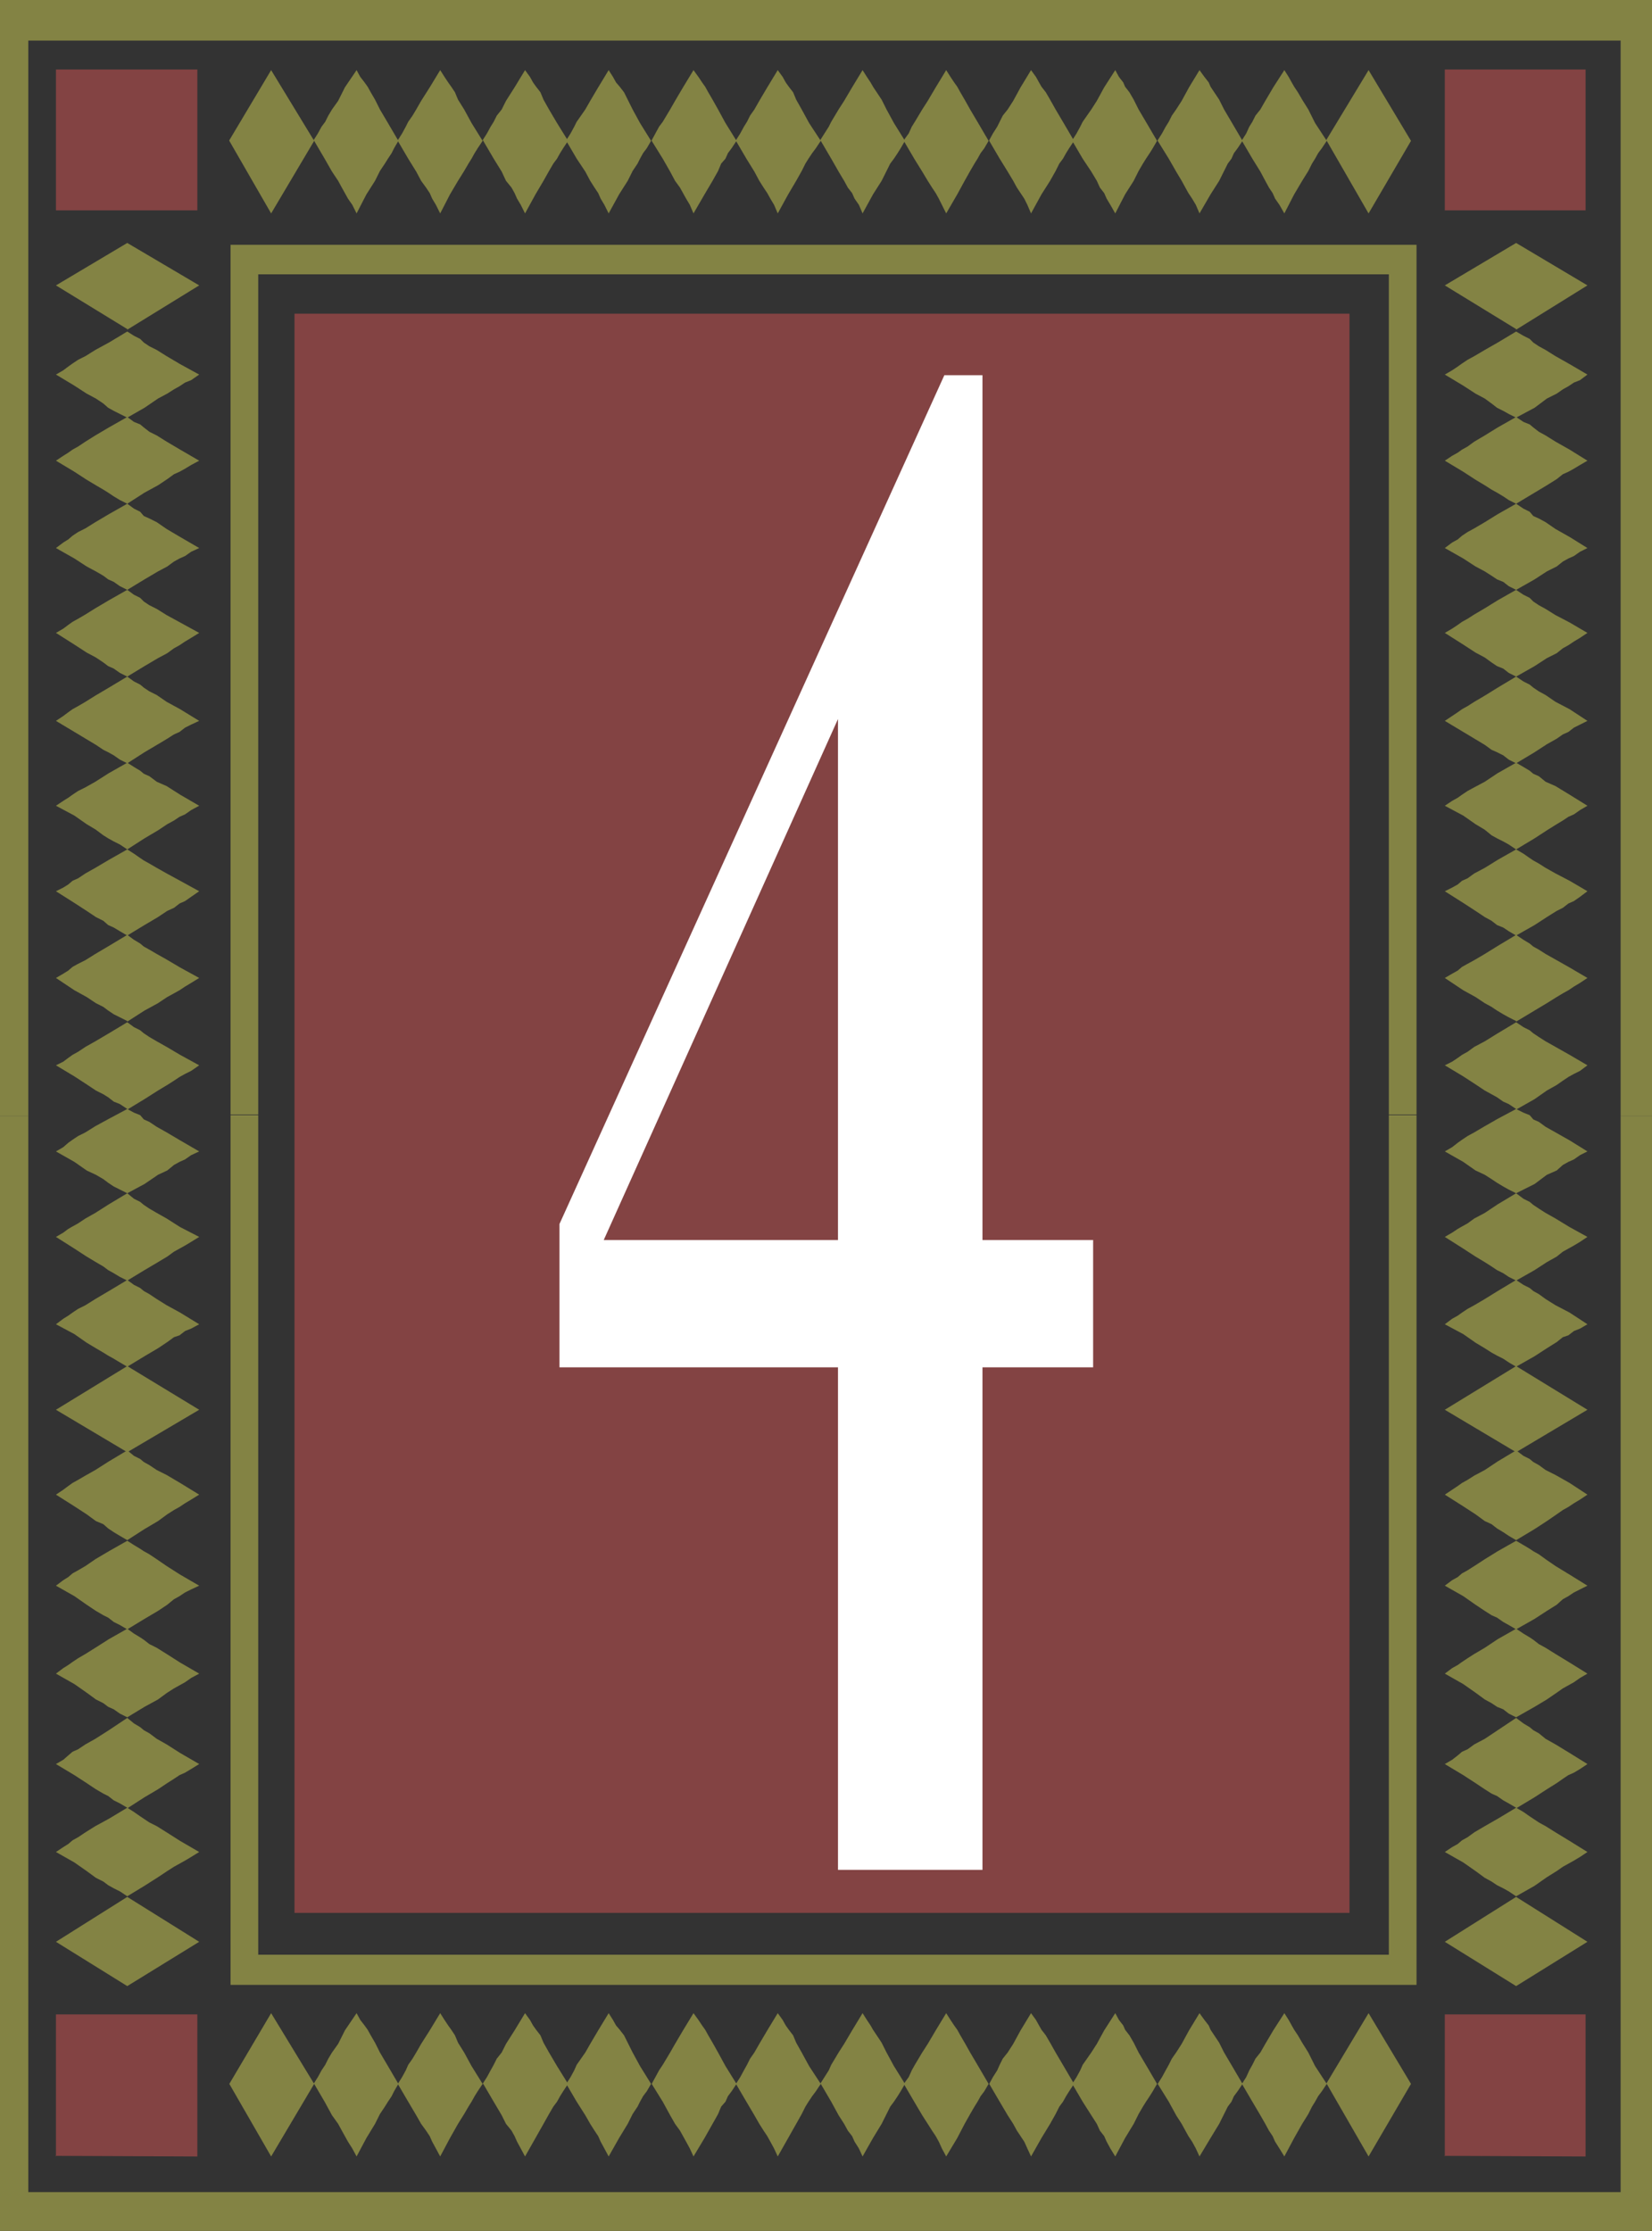 <?xml version="1.0" encoding="UTF-8" standalone="no"?>
<svg
   version="1.0"
   width="114.872mm"
   height="155.07mm"
   id="svg82"
   sodipodi:docname="Earth 4.wmf"
   xmlns:inkscape="http://www.inkscape.org/namespaces/inkscape"
   xmlns:sodipodi="http://sodipodi.sourceforge.net/DTD/sodipodi-0.dtd"
   xmlns="http://www.w3.org/2000/svg"
   xmlns:svg="http://www.w3.org/2000/svg">
  <rect width="100%" height="100%" fill="#333333" stroke="none"/>
  <sodipodi:namedview
     id="namedview82"
     pagecolor="#ffffff"
     bordercolor="#000000"
     borderopacity="0.25"
     inkscape:showpageshadow="2"
     inkscape:pageopacity="0.0"
     inkscape:pagecheckerboard="0"
     inkscape:deskcolor="#d1d1d1"
     inkscape:document-units="mm" />
  <defs
     id="defs1">
    <pattern
       id="WMFhbasepattern"
       patternUnits="userSpaceOnUse"
       width="6"
       height="6"
       x="0"
       y="0" />
  </defs>
  <path
     style="fill:#834343;fill-opacity:1;fill-rule:evenodd;stroke:none"
     d="M 77.396,82.411 H 354.664 v 420.137 H 77.396 Z"
     id="path1" />
  <path
     style="fill:#838344;fill-opacity:1;fill-rule:evenodd;stroke:none"
     d="M 0,292.965 V 0 h 434.161 v 292.965 h -8.241 V 10.665 H 7.433 V 292.965 Z"
     id="path2" />
  <path
     style="fill:#838344;fill-opacity:1;fill-rule:evenodd;stroke:none"
     d="m 0,293.288 v -0.323 h 7.433 v 0.323 z"
     id="path3" />
  <path
     style="fill:#838344;fill-opacity:1;fill-rule:evenodd;stroke:none"
     d="m 425.92,293.288 v -0.323 h 8.241 v 0.323 z"
     id="path4" />
  <path
     style="fill:#838344;fill-opacity:1;fill-rule:evenodd;stroke:none"
     d="M 0,293.288 V 586.091 H 434.161 V 293.288 h -8.241 V 575.911 H 7.433 V 293.288 Z"
     id="path5" />
  <path
     style="fill:#838344;fill-opacity:1;fill-rule:evenodd;stroke:none"
     d="M 60.592,292.803 V 64.313 H 372.276 V 292.803 h -7.271 V 72.07 H 67.863 V 292.803 Z"
     id="path6" />
  <path
     style="fill:#838344;fill-opacity:1;fill-rule:evenodd;stroke:none"
     d="m 60.592,292.965 v 0 h 7.271 z"
     id="path7" />
  <path
     style="fill:#838344;fill-opacity:1;fill-rule:evenodd;stroke:none"
     d="m 365.167,292.965 v 0 h 7.109 z"
     id="path8" />
  <path
     style="fill:#838344;fill-opacity:1;fill-rule:evenodd;stroke:none"
     d="M 60.592,292.965 V 521.455 H 372.276 V 292.965 h -7.271 V 513.537 H 67.863 V 292.965 Z"
     id="path9" />
  <path
     style="fill:#838344;fill-opacity:1;fill-rule:evenodd;stroke:none"
     d="M 60.269,36.843 71.256,18.421 82.567,37.004 71.256,56.072 60.269,37.004 v 0 z"
     id="path10" />
  <path
     style="fill:#838344;fill-opacity:1;fill-rule:evenodd;stroke:none"
     d="m 82.405,36.843 1.131,-1.778 0.969,-1.778 0.969,-1.293 0.808,-1.616 0.969,-1.616 1.616,-2.262 1.777,-3.555 3.07,-4.525 0.969,1.778 1.131,1.454 0.808,1.131 0.808,1.454 1.131,1.939 1.293,2.585 2.101,3.555 2.747,4.686 -1.131,1.939 -0.646,1.293 -0.969,1.454 -0.808,1.293 -1.293,1.939 -1.293,2.585 -2.262,3.555 -2.585,5.009 -1.131,-2.262 -1.131,-1.616 -0.808,-1.454 -0.808,-1.454 -0.969,-1.778 -1.616,-2.424 -1.939,-3.393 -2.747,-4.686 v 0 z"
     id="path11" />
  <path
     style="fill:#838344;fill-opacity:1;fill-rule:evenodd;stroke:none"
     d="m 104.541,36.843 1.131,-1.778 0.969,-1.778 0.646,-1.293 1.131,-1.616 0.969,-1.616 1.293,-2.262 2.262,-3.555 2.747,-4.525 1.131,1.778 0.969,1.454 0.808,1.131 0.969,1.454 0.808,1.939 1.616,2.585 1.939,3.555 2.908,4.686 -1.293,1.939 -0.808,1.293 -0.808,1.454 -0.808,1.293 -1.131,1.939 -1.616,2.585 -2.101,3.555 -2.585,5.009 -1.131,-2.262 -0.969,-1.616 -0.646,-1.454 -0.969,-1.454 -1.293,-1.778 -1.293,-2.424 -2.101,-3.393 -2.747,-4.686 v 0 z"
     id="path12" />
  <path
     style="fill:#838344;fill-opacity:1;fill-rule:evenodd;stroke:none"
     d="m 126.839,36.843 1.131,-1.778 0.969,-1.778 0.808,-1.293 0.808,-1.616 1.293,-1.616 1.131,-2.262 2.262,-3.555 2.747,-4.525 1.293,1.778 0.808,1.454 0.808,1.131 1.131,1.454 0.808,1.939 1.454,2.585 2.101,3.555 2.908,4.686 -1.293,1.939 -0.808,1.293 -0.808,1.454 -0.969,1.293 -1.131,1.939 -1.454,2.585 -2.101,3.555 -2.747,5.009 -1.131,-2.262 -0.969,-1.616 -0.646,-1.454 -0.808,-1.454 -1.454,-1.778 -1.131,-2.424 -2.101,-3.393 -2.747,-4.686 v 0 z"
     id="path13" />
  <path
     style="fill:#838344;fill-opacity:1;fill-rule:evenodd;stroke:none"
     d="m 148.814,36.843 1.131,-1.778 0.969,-1.778 0.646,-1.293 1.131,-1.616 1.131,-1.616 1.293,-2.262 2.101,-3.555 2.747,-4.525 1.131,1.778 0.808,1.454 0.969,1.131 1.131,1.454 0.969,1.939 1.293,2.585 1.939,3.555 2.908,4.686 -1.131,1.939 -0.969,1.293 -0.808,1.454 -0.646,1.293 -1.293,1.939 -1.293,2.585 -2.262,3.555 -2.747,5.009 -1.131,-2.262 -0.969,-1.616 -0.646,-1.454 -0.969,-1.454 -1.131,-1.778 -1.293,-2.424 -2.262,-3.393 -2.747,-4.686 v 0 z"
     id="path14" />
  <path
     style="fill:#838344;fill-opacity:1;fill-rule:evenodd;stroke:none"
     d="m 171.273,36.843 0.969,-1.778 0.969,-1.778 0.969,-1.293 0.969,-1.616 0.969,-1.616 1.293,-2.262 2.101,-3.555 2.747,-4.525 1.293,1.778 0.969,1.454 0.808,1.131 0.808,1.454 1.131,1.939 1.454,2.585 1.939,3.555 2.908,4.686 -1.293,1.939 -0.969,1.293 -0.646,1.454 -1.131,1.293 -0.808,1.939 -1.454,2.585 -2.101,3.555 -2.908,5.009 -0.969,-2.262 -0.969,-1.616 -0.808,-1.454 -0.808,-1.454 -1.293,-1.778 -1.293,-2.424 -1.939,-3.393 -2.908,-4.686 v 0 z"
     id="path15" />
  <path
     style="fill:#838344;fill-opacity:1;fill-rule:evenodd;stroke:none"
     d="m 193.409,36.843 1.131,-1.778 0.969,-1.778 0.808,-1.293 0.808,-1.616 1.131,-1.616 1.293,-2.262 2.101,-3.555 2.747,-4.525 1.293,1.778 0.808,1.454 0.808,1.131 1.131,1.454 0.808,1.939 1.454,2.585 1.939,3.555 3.07,4.686 -1.293,1.939 -0.969,1.293 -0.969,1.454 -0.808,1.293 -0.969,1.939 -1.454,2.585 -2.101,3.555 -2.747,5.009 -0.969,-2.262 -0.969,-1.616 -0.808,-1.454 -0.969,-1.454 -1.131,-1.778 -1.293,-2.424 -2.101,-3.393 -2.747,-4.686 v 0 z"
     id="path16" />
  <path
     style="fill:#838344;fill-opacity:1;fill-rule:evenodd;stroke:none"
     d="m 215.545,36.843 1.131,-1.778 1.131,-1.778 0.646,-1.293 0.969,-1.616 0.969,-1.616 1.454,-2.262 2.101,-3.555 2.747,-4.525 1.131,1.778 0.969,1.454 0.646,1.131 0.969,1.454 1.293,1.939 1.293,2.585 1.939,3.555 2.908,4.686 -1.131,1.939 -0.808,1.293 -0.969,1.454 -0.969,1.293 -0.969,1.939 -1.293,2.585 -2.262,3.555 -2.747,5.009 -0.969,-2.262 -1.131,-1.616 -0.646,-1.454 -1.131,-1.454 -0.969,-1.778 -1.454,-2.424 -1.939,-3.393 -2.747,-4.686 v 0 z"
     id="path17" />
  <path
     style="fill:#838344;fill-opacity:1;fill-rule:evenodd;stroke:none"
     d="m 237.52,36.843 1.293,-1.778 0.808,-1.778 0.808,-1.293 0.969,-1.616 0.969,-1.616 1.454,-2.262 2.101,-3.555 2.747,-4.525 1.131,1.778 0.969,1.454 0.808,1.131 0.808,1.454 1.131,1.939 1.454,2.585 2.101,3.555 2.747,4.686 -1.131,1.939 -0.969,1.293 -0.808,1.454 -0.808,1.293 -1.131,1.939 -1.454,2.585 -1.939,3.555 -2.908,5.009 -1.131,-2.262 -0.808,-1.616 -0.808,-1.454 -0.969,-1.454 -1.131,-1.778 -1.454,-2.424 -2.101,-3.393 -2.747,-4.686 v 0 z"
     id="path18" />
  <path
     style="fill:#838344;fill-opacity:1;fill-rule:evenodd;stroke:none"
     d="m 259.979,36.843 0.969,-1.778 1.131,-1.778 0.646,-1.293 0.808,-1.616 1.293,-1.616 1.454,-2.262 1.939,-3.555 2.747,-4.525 1.293,1.778 0.808,1.454 0.646,1.131 1.131,1.454 1.131,1.939 1.454,2.585 2.101,3.555 2.747,4.686 -1.293,1.939 -0.808,1.293 -0.808,1.454 -0.969,1.293 -0.969,1.939 -1.454,2.585 -2.262,3.555 -2.747,5.009 -0.969,-2.262 -0.808,-1.616 -0.969,-1.454 -0.969,-1.454 -0.969,-1.778 -1.454,-2.424 -2.101,-3.393 -2.747,-4.686 v 0 z"
     id="path19" />
  <path
     style="fill:#838344;fill-opacity:1;fill-rule:evenodd;stroke:none"
     d="m 281.793,36.843 1.131,-1.778 0.969,-1.778 0.646,-1.293 1.131,-1.616 1.131,-1.616 1.454,-2.262 1.939,-3.555 2.908,-4.525 0.969,1.778 1.131,1.454 0.485,1.131 1.131,1.454 1.131,1.939 1.293,2.585 2.101,3.555 2.747,4.686 -1.131,1.939 -0.808,1.293 -0.969,1.454 -0.808,1.293 -1.131,1.939 -1.293,2.585 -2.262,3.555 -2.585,5.009 -1.293,-2.262 -0.969,-1.616 -0.646,-1.454 -1.131,-1.454 -0.808,-1.778 -1.454,-2.424 -2.262,-3.393 -2.747,-4.686 v 0 z"
     id="path20" />
  <path
     style="fill:#838344;fill-opacity:1;fill-rule:evenodd;stroke:none"
     d="m 304.252,36.843 1.131,-1.778 0.969,-1.778 0.808,-1.293 0.808,-1.616 1.131,-1.616 1.454,-2.262 1.939,-3.555 2.747,-4.525 1.293,1.778 1.131,1.454 0.485,1.131 0.969,1.454 1.293,1.939 1.293,2.585 2.101,3.555 2.747,4.686 -1.293,1.939 -0.969,1.293 -0.646,1.454 -0.969,1.293 -0.969,1.939 -1.293,2.585 -2.262,3.555 -2.908,5.009 -0.969,-2.262 -0.969,-1.616 -0.969,-1.454 -0.808,-1.454 -0.969,-1.778 -1.454,-2.424 -1.939,-3.393 -2.908,-4.686 v 0 z"
     id="path21" />
  <path
     style="fill:#838344;fill-opacity:1;fill-rule:evenodd;stroke:none"
     d="m 326.388,36.843 1.131,-1.778 0.808,-1.778 0.808,-1.293 0.808,-1.616 1.293,-1.616 1.293,-2.262 2.101,-3.555 2.908,-4.525 1.131,1.778 0.808,1.454 0.646,1.131 0.969,1.454 1.131,1.939 1.616,2.585 1.777,3.555 3.07,4.686 -1.293,1.939 -0.969,1.293 -0.808,1.454 -0.808,1.293 -0.969,1.939 -1.616,2.585 -2.101,3.555 -2.585,5.009 -1.293,-2.262 -1.131,-1.616 -0.646,-1.454 -0.969,-1.454 -0.969,-1.778 -1.293,-2.424 -2.101,-3.393 -2.747,-4.686 v 0 z"
     id="path22" />
  <path
     style="fill:#838344;fill-opacity:1;fill-rule:evenodd;stroke:none"
     d="m 348.524,36.843 11.149,-18.421 11.149,18.583 -11.149,19.068 -10.987,-19.068 v 0 z"
     id="path23" />
  <path
     style="fill:#838344;fill-opacity:1;fill-rule:evenodd;stroke:none"
     d="M 60.269,547.471 71.256,528.888 82.567,547.471 71.256,566.538 60.269,547.471 Z"
     id="path24" />
  <path
     style="fill:#838344;fill-opacity:1;fill-rule:evenodd;stroke:none"
     d="m 82.405,547.471 1.131,-1.778 0.969,-1.778 0.969,-1.454 0.808,-1.616 0.969,-1.616 1.616,-2.262 1.777,-3.555 3.07,-4.525 0.969,1.778 1.131,1.454 0.808,1.131 0.808,1.454 1.131,1.939 1.293,2.585 2.101,3.555 2.747,4.686 -1.131,1.939 -0.646,1.293 -0.969,1.454 -0.808,1.293 -1.293,1.939 -1.293,2.585 -2.262,3.717 -2.585,4.848 -1.131,-2.101 -1.131,-1.778 -0.808,-1.454 -0.808,-1.454 -0.969,-1.778 -1.616,-2.262 -1.939,-3.555 -2.747,-4.686 v 0 z"
     id="path25" />
  <path
     style="fill:#838344;fill-opacity:1;fill-rule:evenodd;stroke:none"
     d="m 104.541,547.471 1.131,-1.778 0.969,-1.778 0.646,-1.454 1.131,-1.616 0.969,-1.616 1.293,-2.262 2.262,-3.555 2.747,-4.525 1.131,1.778 0.969,1.454 0.808,1.131 0.969,1.454 0.808,1.939 1.616,2.585 1.939,3.555 2.908,4.686 -1.293,1.939 -0.808,1.293 -0.808,1.454 -0.808,1.293 -1.131,1.939 -1.616,2.585 -2.101,3.717 -2.585,4.848 -1.131,-2.101 -0.969,-1.778 -0.646,-1.454 -0.969,-1.454 -1.293,-1.778 -1.293,-2.262 -2.101,-3.555 -2.747,-4.686 z"
     id="path26" />
  <path
     style="fill:#838344;fill-opacity:1;fill-rule:evenodd;stroke:none"
     d="m 126.839,547.471 1.131,-1.778 0.969,-1.778 0.808,-1.454 0.808,-1.616 1.293,-1.616 1.131,-2.262 2.262,-3.555 2.747,-4.525 1.293,1.778 0.808,1.454 0.808,1.131 1.131,1.454 0.808,1.939 1.454,2.585 2.101,3.555 2.908,4.686 -1.293,1.939 -0.808,1.293 -0.808,1.454 -0.969,1.293 -1.131,1.939 -1.454,2.585 -2.101,3.717 -2.747,4.848 -1.131,-2.101 -0.969,-1.778 -0.646,-1.454 -0.808,-1.454 -1.454,-1.778 -1.131,-2.262 -2.101,-3.555 -2.747,-4.686 v 0 z"
     id="path27" />
  <path
     style="fill:#838344;fill-opacity:1;fill-rule:evenodd;stroke:none"
     d="m 148.814,547.471 1.131,-1.778 0.969,-1.778 0.646,-1.454 1.131,-1.616 1.131,-1.616 1.293,-2.262 2.101,-3.555 2.747,-4.525 1.131,1.778 0.808,1.454 0.969,1.131 1.131,1.454 0.969,1.939 1.293,2.585 1.939,3.555 2.908,4.686 -1.131,1.939 -0.969,1.293 -0.808,1.454 -0.646,1.293 -1.293,1.939 -1.293,2.585 -2.262,3.717 -2.747,4.848 -1.131,-2.101 -0.969,-1.778 -0.646,-1.454 -0.969,-1.454 -1.131,-1.778 -1.293,-2.262 -2.262,-3.555 -2.747,-4.686 z"
     id="path28" />
  <path
     style="fill:#838344;fill-opacity:1;fill-rule:evenodd;stroke:none"
     d="m 171.273,547.471 0.969,-1.778 0.969,-1.778 0.969,-1.454 0.969,-1.616 0.969,-1.616 1.293,-2.262 2.101,-3.555 2.747,-4.525 1.293,1.778 0.969,1.454 0.808,1.131 0.808,1.454 1.131,1.939 1.454,2.585 1.939,3.555 2.908,4.686 -1.293,1.939 -0.969,1.293 -0.646,1.454 -1.131,1.293 -0.808,1.939 -1.454,2.585 -2.101,3.717 -2.908,4.848 -0.969,-2.101 -0.969,-1.778 -0.808,-1.454 -0.808,-1.454 -1.293,-1.778 -1.293,-2.262 -1.939,-3.555 -2.908,-4.686 z"
     id="path29" />
  <path
     style="fill:#838344;fill-opacity:1;fill-rule:evenodd;stroke:none"
     d="m 193.409,547.471 1.131,-1.778 0.969,-1.778 0.808,-1.454 0.808,-1.616 1.131,-1.616 1.293,-2.262 2.101,-3.555 2.747,-4.525 1.293,1.778 0.808,1.454 0.808,1.131 1.131,1.454 0.808,1.939 1.454,2.585 1.939,3.555 3.07,4.686 -1.293,1.939 -0.969,1.293 -0.969,1.454 -0.808,1.293 -0.969,1.939 -1.454,2.585 -2.101,3.717 -2.747,4.848 -0.969,-2.101 -0.969,-1.778 -0.808,-1.454 -0.969,-1.454 -1.131,-1.778 -1.293,-2.262 -2.101,-3.555 -2.747,-4.686 z"
     id="path30" />
  <path
     style="fill:#838344;fill-opacity:1;fill-rule:evenodd;stroke:none"
     d="m 215.545,547.471 1.131,-1.778 1.131,-1.778 0.646,-1.454 0.969,-1.616 0.969,-1.616 1.454,-2.262 2.101,-3.555 2.747,-4.525 1.131,1.778 0.969,1.454 0.646,1.131 0.969,1.454 1.293,1.939 1.293,2.585 1.939,3.555 2.908,4.686 -1.131,1.939 -0.808,1.293 -0.969,1.454 -0.969,1.293 -0.969,1.939 -1.293,2.585 -2.262,3.717 -2.747,4.848 -0.969,-2.101 -1.131,-1.778 -0.646,-1.454 -1.131,-1.454 -0.969,-1.778 -1.454,-2.262 -1.939,-3.555 -2.747,-4.686 v 0 z"
     id="path31" />
  <path
     style="fill:#838344;fill-opacity:1;fill-rule:evenodd;stroke:none"
     d="m 237.52,547.471 1.293,-1.778 0.808,-1.778 0.808,-1.454 0.969,-1.616 0.969,-1.616 1.454,-2.262 2.101,-3.555 2.747,-4.525 1.131,1.778 0.969,1.454 0.808,1.131 0.808,1.454 1.131,1.939 1.454,2.585 2.101,3.555 2.747,4.686 -1.131,1.939 -0.969,1.293 -0.808,1.454 -0.808,1.293 -1.131,1.939 -1.454,2.585 -1.939,3.717 -2.908,4.848 -1.131,-2.101 -0.808,-1.778 -0.808,-1.454 -0.969,-1.454 -1.131,-1.778 -1.454,-2.262 -2.101,-3.555 -2.747,-4.686 z"
     id="path32" />
  <path
     style="fill:#838344;fill-opacity:1;fill-rule:evenodd;stroke:none"
     d="m 259.979,547.471 0.969,-1.778 1.131,-1.778 0.646,-1.454 0.808,-1.616 1.293,-1.616 1.454,-2.262 1.939,-3.555 2.747,-4.525 1.293,1.778 0.808,1.454 0.646,1.131 1.131,1.454 1.131,1.939 1.454,2.585 2.101,3.555 2.747,4.686 -1.293,1.939 -0.808,1.293 -0.808,1.454 -0.969,1.293 -0.969,1.939 -1.454,2.585 -2.262,3.717 -2.747,4.848 -0.969,-2.101 -0.808,-1.778 -0.969,-1.454 -0.969,-1.454 -0.969,-1.778 -1.454,-2.262 -2.101,-3.555 -2.747,-4.686 z"
     id="path33" />
  <path
     style="fill:#838344;fill-opacity:1;fill-rule:evenodd;stroke:none"
     d="m 281.793,547.471 1.131,-1.778 0.969,-1.778 0.646,-1.454 1.131,-1.616 1.131,-1.616 1.454,-2.262 1.939,-3.555 2.908,-4.525 0.969,1.778 1.131,1.454 0.485,1.131 1.131,1.454 1.131,1.939 1.293,2.585 2.101,3.555 2.747,4.686 -1.131,1.939 -0.808,1.293 -0.969,1.454 -0.808,1.293 -1.131,1.939 -1.293,2.585 -2.262,3.717 -2.585,4.848 -1.293,-2.101 -0.969,-1.778 -0.646,-1.454 -1.131,-1.454 -0.808,-1.778 -1.454,-2.262 -2.262,-3.555 -2.747,-4.686 z"
     id="path34" />
  <path
     style="fill:#838344;fill-opacity:1;fill-rule:evenodd;stroke:none"
     d="m 304.252,547.471 1.131,-1.778 0.969,-1.778 0.808,-1.454 0.808,-1.616 1.131,-1.616 1.454,-2.262 1.939,-3.555 2.747,-4.525 1.293,1.778 1.131,1.454 0.485,1.131 0.969,1.454 1.293,1.939 1.293,2.585 2.101,3.555 2.747,4.686 -1.293,1.939 -0.969,1.293 -0.646,1.454 -0.969,1.293 -0.969,1.939 -1.293,2.585 -2.262,3.717 -2.908,4.848 -0.969,-2.101 -0.969,-1.778 -0.969,-1.454 -0.808,-1.454 -0.969,-1.778 -1.454,-2.262 -1.939,-3.555 -2.908,-4.686 z"
     id="path35" />
  <path
     style="fill:#838344;fill-opacity:1;fill-rule:evenodd;stroke:none"
     d="m 326.388,547.471 1.131,-1.778 0.808,-1.778 0.808,-1.454 0.808,-1.616 1.293,-1.616 1.293,-2.262 2.101,-3.555 2.908,-4.525 1.131,1.778 0.808,1.454 0.646,1.131 0.969,1.454 1.131,1.939 1.616,2.585 1.777,3.555 3.07,4.686 -1.293,1.939 -0.969,1.293 -0.808,1.454 -0.808,1.293 -0.969,1.939 -1.616,2.585 -2.101,3.717 -2.585,4.848 -1.293,-2.101 -1.131,-1.778 -0.646,-1.454 -0.969,-1.454 -0.969,-1.778 -1.293,-2.262 -2.101,-3.555 -2.747,-4.686 z"
     id="path36" />
  <path
     style="fill:#838344;fill-opacity:1;fill-rule:evenodd;stroke:none"
     d="m 348.524,547.471 11.149,-18.583 11.149,18.583 -11.149,19.068 -10.987,-19.068 v 0 z"
     id="path37" />
  <path
     style="fill:#838344;fill-opacity:1;fill-rule:evenodd;stroke:none"
     d="M 33.447,521.778 14.704,510.143 33.447,498.347 52.351,510.143 33.447,521.778 Z"
     id="path38" />
  <path
     style="fill:#838344;fill-opacity:1;fill-rule:evenodd;stroke:none"
     d="m 33.447,498.185 -1.939,-1.293 -1.616,-0.808 -1.454,-0.808 -1.293,-0.97 -1.939,-0.97 -2.424,-1.778 -3.232,-2.262 -4.847,-2.747 1.939,-1.293 1.293,-0.808 1.131,-0.97 1.454,-0.808 1.939,-1.293 2.585,-1.616 3.555,-1.939 4.847,-2.909 1.777,1.131 1.616,1.131 0.969,0.646 1.454,0.97 1.939,0.97 2.585,1.616 3.555,2.262 5.009,2.909 -2.101,1.293 -1.616,0.97 -1.454,0.808 -1.454,0.808 -1.777,1.131 -2.424,1.616 -3.555,2.262 -4.524,2.747 z"
     id="path39" />
  <path
     style="fill:#838344;fill-opacity:1;fill-rule:evenodd;stroke:none"
     d="m 33.447,474.916 -1.939,-1.131 -1.616,-0.808 -1.454,-1.131 -1.293,-0.646 -1.939,-1.131 -2.424,-1.616 -3.232,-2.101 -4.847,-2.909 1.939,-1.131 1.293,-1.131 1.131,-0.97 1.454,-0.646 1.939,-1.293 2.585,-1.454 3.555,-2.262 4.847,-3.232 1.777,1.454 1.616,0.97 0.969,0.808 1.454,0.808 1.939,1.454 2.585,1.454 3.555,2.262 5.009,2.909 -2.101,1.293 -1.616,0.97 -1.454,0.646 -1.454,0.97 -1.777,1.131 -2.424,1.616 -3.555,2.101 -4.524,2.909 v 0 z"
     id="path40" />
  <path
     style="fill:#838344;fill-opacity:1;fill-rule:evenodd;stroke:none"
     d="m 33.447,451.162 -1.939,-0.97 -1.616,-1.131 -1.454,-0.646 -1.293,-0.97 -1.939,-0.97 -2.424,-1.778 -3.232,-2.262 -4.847,-2.747 1.939,-1.454 1.293,-0.808 1.131,-0.808 1.454,-0.97 1.939,-1.131 2.585,-1.616 3.555,-2.262 4.847,-2.747 1.777,1.293 1.616,0.97 0.969,0.646 1.454,1.131 1.939,0.97 2.585,1.616 3.555,2.262 5.009,2.909 -2.101,1.131 -1.616,1.131 -1.454,0.808 -1.454,0.808 -1.777,1.131 -2.424,1.778 -3.555,1.939 -4.524,2.747 z"
     id="path41" />
  <path
     style="fill:#838344;fill-opacity:1;fill-rule:evenodd;stroke:none"
     d="m 33.447,428.055 -1.939,-1.131 -1.616,-0.808 -1.454,-1.131 -1.293,-0.646 -1.939,-1.131 -2.424,-1.616 -3.232,-2.262 -4.847,-2.747 1.939,-1.454 1.293,-0.808 1.131,-0.97 1.454,-0.808 1.939,-1.131 2.585,-1.778 3.555,-2.101 4.847,-2.747 1.777,1.131 1.616,0.97 0.969,0.646 1.454,0.808 1.939,1.293 2.585,1.778 3.555,2.262 5.009,2.909 -2.101,0.97 -1.616,0.808 -1.454,0.97 -1.454,0.808 -1.777,1.454 -2.424,1.616 -3.555,2.101 -4.524,2.747 z"
     id="path42" />
  <path
     style="fill:#838344;fill-opacity:1;fill-rule:evenodd;stroke:none"
     d="m 33.447,404.624 -1.939,-1.131 -1.616,-0.97 -1.454,-0.97 -1.293,-1.131 -1.939,-0.808 -2.424,-1.778 -3.232,-2.101 -4.847,-3.07 1.939,-1.293 1.293,-0.97 1.131,-0.808 1.454,-0.808 1.939,-1.131 2.585,-1.454 3.555,-2.262 4.847,-2.909 1.777,1.454 1.616,0.808 0.969,0.808 1.454,0.808 1.939,1.293 2.585,1.293 3.555,2.101 5.009,3.07 -2.101,1.293 -1.616,0.97 -1.454,0.97 -1.454,0.808 -1.777,1.131 -2.424,1.778 -3.555,2.101 -4.524,2.909 z"
     id="path43" />
  <path
     style="fill:#838344;fill-opacity:1;fill-rule:evenodd;stroke:none"
     d="m 398.452,521.778 -18.743,-11.635 18.743,-11.796 18.743,11.796 -18.743,11.635 z"
     id="path44" />
  <path
     style="fill:#838344;fill-opacity:1;fill-rule:evenodd;stroke:none"
     d="m 398.452,498.185 -1.939,-1.293 -1.454,-0.808 -1.616,-0.808 -1.454,-0.97 -1.777,-0.97 -2.424,-1.778 -3.232,-2.262 -4.847,-2.747 1.939,-1.293 1.454,-0.808 1.131,-0.97 1.454,-0.808 1.777,-1.293 2.747,-1.616 3.393,-1.939 4.847,-2.909 1.939,1.131 1.616,1.131 0.969,0.646 1.454,0.97 1.777,0.97 2.585,1.616 3.716,2.262 4.686,2.909 -1.939,1.293 -1.616,0.97 -1.454,0.808 -1.454,0.808 -1.616,1.131 -2.585,1.616 -3.232,2.262 -4.847,2.747 z"
     id="path45" />
  <path
     style="fill:#838344;fill-opacity:1;fill-rule:evenodd;stroke:none"
     d="m 398.452,474.916 -1.939,-1.131 -1.454,-0.808 -1.616,-1.131 -1.454,-0.646 -1.777,-1.131 -2.424,-1.616 -3.232,-2.101 -4.847,-2.909 1.939,-1.131 1.454,-1.131 1.131,-0.97 1.454,-0.646 1.777,-1.293 2.747,-1.454 3.393,-2.262 4.847,-3.232 1.939,1.454 1.616,0.97 0.969,0.808 1.454,0.808 1.777,1.454 2.585,1.454 3.716,2.262 4.686,2.909 -1.939,1.293 -1.616,0.97 -1.454,0.646 -1.454,0.97 -1.616,1.131 -2.585,1.616 -3.232,2.101 -4.847,2.909 v 0 z"
     id="path46" />
  <path
     style="fill:#838344;fill-opacity:1;fill-rule:evenodd;stroke:none"
     d="m 398.452,451.162 -1.939,-0.97 -1.454,-1.131 -1.616,-0.646 -1.454,-0.97 -1.777,-0.97 -2.424,-1.778 -3.232,-2.262 -4.847,-2.747 1.939,-1.454 1.454,-0.808 1.131,-0.808 1.454,-0.97 1.777,-1.131 2.747,-1.616 3.393,-2.262 4.847,-2.747 1.939,1.293 1.616,0.97 0.969,0.646 1.454,1.131 1.777,0.97 2.585,1.616 3.716,2.262 4.686,2.909 -1.939,1.131 -1.616,1.131 -1.454,0.808 -1.454,0.808 -1.616,1.131 -2.585,1.778 -3.232,1.939 -4.847,2.747 z"
     id="path47" />
  <path
     style="fill:#838344;fill-opacity:1;fill-rule:evenodd;stroke:none"
     d="m 398.452,428.055 -1.939,-1.131 -1.454,-0.808 -1.616,-1.131 -1.454,-0.646 -1.777,-1.131 -2.424,-1.616 -3.232,-2.262 -4.847,-2.747 1.939,-1.454 1.454,-0.808 1.131,-0.97 1.454,-0.808 1.777,-1.131 2.747,-1.778 3.393,-2.101 4.847,-2.747 1.939,1.131 1.616,0.97 0.969,0.646 1.454,0.808 1.777,1.293 2.585,1.778 3.716,2.262 4.686,2.909 -1.939,0.97 -1.616,0.808 -1.454,0.97 -1.454,0.808 -1.616,1.454 -2.585,1.616 -3.232,2.101 -4.847,2.747 z"
     id="path48" />
  <path
     style="fill:#838344;fill-opacity:1;fill-rule:evenodd;stroke:none"
     d="m 398.452,404.624 -1.939,-1.131 -1.454,-0.97 -1.616,-0.97 -1.454,-1.131 -1.777,-0.808 -2.424,-1.778 -3.232,-2.101 -4.847,-3.07 1.939,-1.293 1.454,-0.97 1.131,-0.808 1.454,-0.808 1.777,-1.131 2.747,-1.454 3.393,-2.262 4.847,-2.909 1.939,1.454 1.616,0.808 0.969,0.808 1.454,0.808 1.777,1.293 2.585,1.293 3.716,2.101 4.686,3.07 -1.939,1.293 -1.616,0.97 -1.454,0.97 -1.454,0.808 -1.616,1.131 -2.585,1.778 -3.232,2.101 -4.847,2.909 z"
     id="path49" />
  <path
     style="fill:#838344;fill-opacity:1;fill-rule:evenodd;stroke:none"
     d="M 33.447,381.517 14.704,370.367 33.447,358.894 52.351,370.367 33.447,381.517 Z"
     id="path50" />
  <path
     style="fill:#838344;fill-opacity:1;fill-rule:evenodd;stroke:none"
     d="m 33.447,359.055 -1.939,-1.131 -1.616,-0.97 -1.454,-0.808 -1.293,-0.808 -1.939,-1.131 -2.424,-1.454 -3.232,-2.262 -4.847,-2.585 1.939,-1.454 1.293,-0.808 1.131,-0.808 1.454,-0.97 1.939,-0.97 2.585,-1.616 3.555,-2.101 4.847,-2.909 1.777,1.293 1.616,0.808 0.969,0.808 1.454,0.808 1.939,1.293 2.585,1.616 3.555,1.939 5.009,3.07 -2.101,1.131 -1.616,0.646 -1.454,1.131 -1.454,0.485 -1.777,1.293 -2.424,1.616 -3.555,2.101 -4.524,2.747 z"
     id="path51" />
  <path
     style="fill:#838344;fill-opacity:1;fill-rule:evenodd;stroke:none"
     d="m 33.447,336.433 -1.939,-0.97 -1.616,-0.97 -1.454,-0.808 -1.293,-0.97 -1.939,-1.131 -2.424,-1.454 -3.232,-2.101 -4.847,-3.07 1.939,-1.131 1.293,-0.97 1.131,-0.646 1.454,-0.808 1.939,-1.293 2.585,-1.454 3.555,-2.262 4.847,-2.909 1.777,1.454 1.616,0.808 0.969,0.808 1.454,0.97 1.939,1.131 2.585,1.454 3.555,2.262 5.009,2.585 -2.101,1.293 -1.616,0.97 -1.454,0.808 -1.454,0.808 -1.777,1.293 -2.424,1.454 -3.555,2.101 -4.524,2.747 z"
     id="path52" />
  <path
     style="fill:#838344;fill-opacity:1;fill-rule:evenodd;stroke:none"
     d="m 33.447,313.487 -1.939,-0.97 -1.616,-0.808 -1.454,-0.97 -1.293,-0.97 -1.939,-1.131 -2.424,-1.131 -3.232,-2.262 -4.847,-2.747 1.939,-1.131 1.293,-1.131 1.131,-0.808 1.454,-0.97 1.939,-0.97 2.585,-1.616 3.555,-1.939 4.847,-2.585 1.777,0.97 1.616,0.646 0.969,1.131 1.454,0.646 1.939,1.293 2.585,1.454 3.555,2.101 5.009,2.909 -2.101,0.97 -1.616,1.131 -1.454,0.646 -1.454,0.808 -1.777,1.454 -2.424,1.131 -3.555,2.424 -4.524,2.424 z"
     id="path53" />
  <path
     style="fill:#838344;fill-opacity:1;fill-rule:evenodd;stroke:none"
     d="m 33.447,291.349 -1.939,-1.293 -1.616,-0.646 -1.454,-1.131 -1.293,-0.808 -1.939,-0.97 -2.424,-1.616 -3.232,-2.101 -4.847,-2.909 1.939,-0.97 1.293,-0.97 1.131,-0.808 1.454,-0.808 1.939,-1.293 2.585,-1.454 3.555,-2.101 4.847,-2.909 1.777,1.293 1.616,0.808 0.969,0.808 1.454,0.97 1.939,1.131 2.585,1.454 3.555,2.101 5.009,2.747 -2.101,1.454 -1.616,0.808 -1.454,0.808 -1.454,0.97 -1.777,1.131 -2.424,1.454 -3.555,2.262 -4.524,2.747 v 0 z"
     id="path54" />
  <path
     style="fill:#838344;fill-opacity:1;fill-rule:evenodd;stroke:none"
     d="m 33.447,268.241 -1.939,-0.97 -1.616,-0.808 -1.454,-0.97 -1.293,-0.97 -1.939,-0.97 -2.424,-1.616 -3.232,-1.778 -4.847,-3.232 1.939,-1.131 1.293,-0.808 1.131,-0.97 1.454,-0.808 1.939,-0.97 2.585,-1.616 3.555,-2.101 4.847,-2.909 1.777,1.293 1.616,0.97 0.969,0.808 1.454,0.808 1.939,1.131 2.585,1.454 3.555,2.101 5.009,2.747 -2.101,1.293 -1.616,0.97 -1.454,0.97 -1.454,0.808 -1.777,0.97 -2.424,1.616 -3.555,1.939 -4.524,2.909 v 0 z"
     id="path55" />
  <path
     style="fill:#838344;fill-opacity:1;fill-rule:evenodd;stroke:none"
     d="m 33.447,245.78 -1.939,-1.131 -1.616,-0.97 -1.454,-0.646 -1.293,-1.131 -1.939,-0.97 -2.424,-1.616 -3.232,-2.101 -4.847,-3.07 1.939,-0.97 1.293,-0.808 1.131,-0.97 1.454,-0.646 1.939,-1.293 2.585,-1.454 3.555,-2.101 4.847,-2.747 1.777,1.131 1.616,1.131 0.969,0.646 1.454,0.808 1.939,1.131 2.585,1.454 3.555,1.939 5.009,2.747 -2.101,1.454 -1.616,1.131 -1.454,0.646 -1.454,1.131 -1.777,0.808 -2.424,1.616 -3.555,2.101 -4.524,2.747 z"
     id="path56" />
  <path
     style="fill:#838344;fill-opacity:1;fill-rule:evenodd;stroke:none"
     d="m 33.447,223.157 -1.939,-1.293 -1.616,-0.808 -1.454,-0.808 -1.293,-0.808 -1.939,-1.454 -2.424,-1.454 -3.232,-2.262 -4.847,-2.585 1.939,-1.293 1.293,-0.808 1.131,-0.808 1.454,-0.97 1.939,-0.97 2.585,-1.454 3.555,-2.262 4.847,-2.747 1.777,1.131 1.616,0.97 0.969,0.808 1.454,0.646 1.939,1.454 2.585,1.131 3.555,2.262 5.009,2.909 -2.101,1.131 -1.616,1.131 -1.454,0.646 -1.454,0.97 -1.777,0.97 -2.424,1.616 -3.555,2.101 -4.524,2.909 z"
     id="path57" />
  <path
     style="fill:#838344;fill-opacity:1;fill-rule:evenodd;stroke:none"
     d="m 33.447,200.535 -1.939,-0.97 -1.616,-1.131 -1.454,-0.808 -1.293,-0.646 -1.939,-1.293 -2.424,-1.454 -3.232,-1.939 -4.847,-2.909 1.939,-1.293 1.293,-0.97 1.131,-0.808 1.454,-0.808 1.939,-1.131 2.585,-1.616 3.555,-2.101 4.847,-2.909 1.777,1.293 1.616,0.808 0.969,0.808 1.454,0.97 1.939,0.97 2.585,1.778 3.555,1.939 5.009,3.07 -2.101,0.97 -1.616,0.808 -1.454,1.131 -1.454,0.646 -1.777,1.131 -2.424,1.454 -3.555,2.101 -4.524,2.909 z"
     id="path58" />
  <path
     style="fill:#838344;fill-opacity:1;fill-rule:evenodd;stroke:none"
     d="m 33.447,177.75 -1.939,-0.97 -1.616,-1.131 -1.454,-0.646 -1.293,-0.97 -1.939,-1.293 -2.424,-1.293 -3.232,-2.101 -4.847,-3.07 1.939,-1.131 1.293,-0.97 1.131,-0.808 1.454,-0.808 1.939,-1.131 2.585,-1.616 3.555,-2.101 4.847,-2.747 1.777,1.293 1.616,0.808 0.969,0.97 1.454,0.97 1.939,0.97 2.585,1.616 3.555,1.939 5.009,2.747 -2.101,1.293 -1.616,0.97 -1.454,0.97 -1.454,0.808 -1.777,1.293 -2.424,1.293 -3.555,2.101 -4.524,2.747 z"
     id="path59" />
  <path
     style="fill:#838344;fill-opacity:1;fill-rule:evenodd;stroke:none"
     d="m 33.447,154.966 -1.939,-0.97 -1.616,-1.131 -1.454,-0.646 -1.293,-0.97 -1.939,-1.131 -2.424,-1.293 -3.232,-2.101 -4.847,-2.747 1.939,-1.454 1.293,-0.808 1.131,-0.97 1.454,-0.97 1.939,-0.97 2.585,-1.616 3.555,-2.101 4.847,-2.747 1.777,1.293 1.616,0.808 0.969,1.131 1.454,0.646 1.939,0.97 2.585,1.778 3.555,2.101 5.009,2.909 -2.101,0.97 -1.616,1.131 -1.454,0.646 -1.454,0.808 -1.777,1.293 -2.424,1.293 -3.555,2.101 -4.524,2.747 z"
     id="path60" />
  <path
     style="fill:#838344;fill-opacity:1;fill-rule:evenodd;stroke:none"
     d="m 33.447,132.343 -1.939,-0.97 -1.616,-0.97 -1.454,-0.97 -1.293,-0.808 -1.939,-1.131 -2.424,-1.454 -3.232,-2.101 -4.847,-2.909 1.939,-1.293 1.293,-0.808 1.131,-0.808 1.454,-0.808 1.939,-1.293 2.585,-1.616 3.555,-2.101 4.847,-2.747 1.777,1.293 1.616,0.646 0.969,0.808 1.454,1.131 1.939,0.97 2.585,1.616 3.555,2.101 5.009,2.909 -2.101,1.131 -1.616,0.97 -1.454,0.808 -1.454,0.646 -1.777,1.293 -2.424,1.616 -3.555,1.939 -4.524,2.909 z"
     id="path61" />
  <path
     style="fill:#838344;fill-opacity:1;fill-rule:evenodd;stroke:none"
     d="m 33.447,109.72 -1.939,-0.97 -1.616,-0.808 -1.454,-0.808 -1.293,-1.131 -1.939,-1.293 -2.424,-1.293 -3.232,-2.101 -4.847,-2.909 1.939,-1.131 1.293,-0.97 1.131,-0.808 1.454,-0.97 1.939,-0.97 2.585,-1.616 3.555,-1.939 4.847,-2.909 1.777,1.131 1.616,0.808 0.969,0.97 1.454,0.97 1.939,0.97 2.585,1.616 3.555,2.101 5.009,2.747 -2.101,1.454 -1.616,0.646 -1.454,0.97 -1.454,0.808 -1.777,1.131 -2.424,1.293 -3.555,2.424 -4.524,2.585 z"
     id="path62" />
  <path
     style="fill:#838344;fill-opacity:1;fill-rule:evenodd;stroke:none"
     d="M 33.447,86.451 14.704,74.978 33.447,63.828 52.351,74.978 33.447,86.613 v 0 z"
     id="path63" />
  <path
     style="fill:#838344;fill-opacity:1;fill-rule:evenodd;stroke:none"
     d="m 398.452,381.517 -18.743,-11.15 18.743,-11.473 18.743,11.473 -18.743,11.15 z"
     id="path64" />
  <path
     style="fill:#838344;fill-opacity:1;fill-rule:evenodd;stroke:none"
     d="m 398.452,359.055 -1.939,-1.131 -1.454,-0.97 -1.616,-0.808 -1.454,-0.808 -1.777,-1.131 -2.424,-1.454 -3.232,-2.262 -4.847,-2.585 1.939,-1.454 1.454,-0.808 1.131,-0.808 1.454,-0.97 1.777,-0.97 2.747,-1.616 3.393,-2.101 4.847,-2.909 1.939,1.293 1.616,0.808 0.969,0.808 1.454,0.808 1.777,1.293 2.585,1.616 3.716,1.939 4.686,3.07 -1.939,1.131 -1.616,0.646 -1.454,1.131 -1.454,0.485 -1.616,1.293 -2.585,1.616 -3.232,2.101 -4.847,2.747 z"
     id="path65" />
  <path
     style="fill:#838344;fill-opacity:1;fill-rule:evenodd;stroke:none"
     d="m 398.452,336.433 -1.939,-0.97 -1.454,-0.97 -1.616,-0.808 -1.454,-0.97 -1.777,-1.131 -2.424,-1.454 -3.232,-2.101 -4.847,-3.07 1.939,-1.131 1.454,-0.97 1.131,-0.646 1.454,-0.808 1.777,-1.293 2.747,-1.454 3.393,-2.262 4.847,-2.909 1.939,1.454 1.616,0.808 0.969,0.808 1.454,0.97 1.777,1.131 2.585,1.454 3.716,2.262 4.686,2.585 -1.939,1.293 -1.616,0.97 -1.454,0.808 -1.454,0.808 -1.616,1.293 -2.585,1.454 -3.232,2.101 -4.847,2.747 z"
     id="path66" />
  <path
     style="fill:#838344;fill-opacity:1;fill-rule:evenodd;stroke:none"
     d="m 398.452,313.487 -1.939,-0.97 -1.454,-0.808 -1.616,-0.97 -1.454,-0.97 -1.777,-1.131 -2.424,-1.131 -3.232,-2.262 -4.847,-2.747 1.939,-1.131 1.454,-1.131 1.131,-0.808 1.454,-0.97 1.777,-0.97 2.747,-1.616 3.393,-1.939 4.847,-2.585 1.939,0.97 1.616,0.646 0.969,1.131 1.454,0.646 1.777,1.293 2.585,1.454 3.716,2.101 4.686,2.909 -1.939,0.97 -1.616,1.131 -1.454,0.646 -1.454,0.808 -1.616,1.454 -2.585,1.131 -3.232,2.424 -4.847,2.424 z"
     id="path67" />
  <path
     style="fill:#838344;fill-opacity:1;fill-rule:evenodd;stroke:none"
     d="m 398.452,291.349 -1.939,-1.293 -1.454,-0.646 -1.616,-1.131 -1.454,-0.808 -1.777,-0.97 -2.424,-1.616 -3.232,-2.101 -4.847,-2.909 1.939,-0.97 1.454,-0.97 1.131,-0.808 1.454,-0.808 1.777,-1.293 2.747,-1.454 3.393,-2.101 4.847,-2.909 1.939,1.293 1.616,0.808 0.969,0.808 1.454,0.97 1.777,1.131 2.585,1.454 3.716,2.101 4.686,2.747 -1.939,1.454 -1.616,0.808 -1.454,0.808 -1.454,0.97 -1.616,1.131 -2.585,1.454 -3.232,2.262 -4.847,2.747 v 0 z"
     id="path68" />
  <path
     style="fill:#838344;fill-opacity:1;fill-rule:evenodd;stroke:none"
     d="m 398.452,268.241 -1.939,-0.97 -1.454,-0.808 -1.616,-0.97 -1.454,-0.97 -1.777,-0.97 -2.424,-1.616 -3.232,-1.778 -4.847,-3.232 1.939,-1.131 1.454,-0.808 1.131,-0.97 1.454,-0.808 1.777,-0.97 2.747,-1.616 3.393,-2.101 4.847,-2.909 1.939,1.293 1.616,0.97 0.969,0.808 1.454,0.808 1.777,1.131 2.585,1.454 3.716,2.101 4.686,2.747 -1.939,1.293 -1.616,0.97 -1.454,0.97 -1.454,0.808 -1.616,0.97 -2.585,1.616 -3.232,1.939 -4.847,2.909 v 0 z"
     id="path69" />
  <path
     style="fill:#838344;fill-opacity:1;fill-rule:evenodd;stroke:none"
     d="m 398.452,245.78 -1.939,-1.131 -1.454,-0.97 -1.616,-0.646 -1.454,-1.131 -1.777,-0.97 -2.424,-1.616 -3.232,-2.101 -4.847,-3.07 1.939,-0.97 1.454,-0.808 1.131,-0.97 1.454,-0.646 1.777,-1.293 2.747,-1.454 3.393,-2.101 4.847,-2.747 1.939,1.131 1.616,1.131 0.969,0.646 1.454,0.808 1.777,1.131 2.585,1.454 3.716,1.939 4.686,2.747 -1.939,1.454 -1.616,1.131 -1.454,0.646 -1.454,1.131 -1.616,0.808 -2.585,1.616 -3.232,2.101 -4.847,2.747 z"
     id="path70" />
  <path
     style="fill:#838344;fill-opacity:1;fill-rule:evenodd;stroke:none"
     d="m 398.452,223.157 -1.939,-1.293 -1.454,-0.808 -1.616,-0.808 -1.454,-0.808 -1.777,-1.454 -2.424,-1.454 -3.232,-2.262 -4.847,-2.585 1.939,-1.293 1.454,-0.808 1.131,-0.808 1.454,-0.97 1.777,-0.97 2.747,-1.454 3.393,-2.262 4.847,-2.747 1.939,1.131 1.616,0.97 0.969,0.808 1.454,0.646 1.777,1.454 2.585,1.131 3.716,2.262 4.686,2.909 -1.939,1.131 -1.616,1.131 -1.454,0.646 -1.454,0.97 -1.616,0.97 -2.585,1.616 -3.232,2.101 -4.847,2.909 z"
     id="path71" />
  <path
     style="fill:#838344;fill-opacity:1;fill-rule:evenodd;stroke:none"
     d="m 398.452,200.535 -1.939,-0.97 -1.454,-1.131 -1.616,-0.808 -1.454,-0.646 -1.777,-1.293 -2.424,-1.454 -3.232,-1.939 -4.847,-2.909 1.939,-1.293 1.454,-0.97 1.131,-0.808 1.454,-0.808 1.777,-1.131 2.747,-1.616 3.393,-2.101 4.847,-2.909 1.939,1.293 1.616,0.808 0.969,0.808 1.454,0.97 1.777,0.97 2.585,1.778 3.716,1.939 4.686,3.07 -1.939,0.97 -1.616,0.808 -1.454,1.131 -1.454,0.646 -1.616,1.131 -2.585,1.454 -3.232,2.101 -4.847,2.909 z"
     id="path72" />
  <path
     style="fill:#838344;fill-opacity:1;fill-rule:evenodd;stroke:none"
     d="m 398.452,177.75 -1.939,-0.97 -1.454,-1.131 -1.616,-0.646 -1.454,-0.97 -1.777,-1.293 -2.424,-1.293 -3.232,-2.101 -4.847,-3.07 1.939,-1.131 1.454,-0.97 1.131,-0.808 1.454,-0.808 1.777,-1.131 2.747,-1.616 3.393,-2.101 4.847,-2.747 1.939,1.293 1.616,0.808 0.969,0.97 1.454,0.97 1.777,0.97 2.585,1.616 3.716,1.939 4.686,2.747 -1.939,1.293 -1.616,0.97 -1.454,0.97 -1.454,0.808 -1.616,1.293 -2.585,1.293 -3.232,2.101 -4.847,2.747 z"
     id="path73" />
  <path
     style="fill:#838344;fill-opacity:1;fill-rule:evenodd;stroke:none"
     d="m 398.452,154.966 -1.939,-0.97 -1.454,-1.131 -1.616,-0.646 -1.454,-0.97 -1.777,-1.131 -2.424,-1.293 -3.232,-2.101 -4.847,-2.747 1.939,-1.454 1.454,-0.808 1.131,-0.97 1.454,-0.97 1.777,-0.97 2.747,-1.616 3.393,-2.101 4.847,-2.747 1.939,1.293 1.616,0.808 0.969,1.131 1.454,0.646 1.777,0.97 2.585,1.778 3.716,2.101 4.686,2.909 -1.939,0.97 -1.616,1.131 -1.454,0.646 -1.454,0.808 -1.616,1.293 -2.585,1.293 -3.232,2.101 -4.847,2.747 z"
     id="path74" />
  <path
     style="fill:#838344;fill-opacity:1;fill-rule:evenodd;stroke:none"
     d="m 398.452,132.343 -1.939,-0.97 -1.454,-0.97 -1.616,-0.97 -1.454,-0.808 -1.777,-1.131 -2.424,-1.454 -3.232,-2.101 -4.847,-2.909 1.939,-1.293 1.454,-0.808 1.131,-0.808 1.454,-0.808 1.777,-1.293 2.747,-1.616 3.393,-2.101 4.847,-2.747 1.939,1.293 1.616,0.646 0.969,0.808 1.454,1.131 1.777,0.97 2.585,1.616 3.716,2.101 4.686,2.909 -1.939,1.131 -1.616,0.97 -1.454,0.808 -1.454,0.646 -1.616,1.293 -2.585,1.616 -3.232,1.939 -4.847,2.909 z"
     id="path75" />
  <path
     style="fill:#838344;fill-opacity:1;fill-rule:evenodd;stroke:none"
     d="m 398.452,109.72 -1.939,-0.97 -1.454,-0.808 -1.616,-0.808 -1.454,-1.131 -1.777,-1.293 -2.424,-1.293 -3.232,-2.101 -4.847,-2.909 1.939,-1.131 1.454,-0.97 1.131,-0.808 1.454,-0.97 1.777,-0.97 2.747,-1.616 3.393,-1.939 4.847,-2.909 1.939,1.131 1.616,0.808 0.969,0.97 1.454,0.97 1.777,0.97 2.585,1.616 3.716,2.101 4.686,2.747 -1.939,1.454 -1.616,0.646 -1.454,0.97 -1.454,0.808 -1.616,1.131 -2.585,1.293 -3.232,2.424 -4.847,2.585 z"
     id="path76" />
  <path
     style="fill:#838344;fill-opacity:1;fill-rule:evenodd;stroke:none"
     d="m 398.452,86.451 -18.743,-11.473 18.743,-11.15 18.743,11.15 -18.743,11.635 v 0 z"
     id="path77" />
  <path
     style="fill:#834343;fill-opacity:1;fill-rule:evenodd;stroke:none"
     d="m 14.542,566.377 37.325,0.162 V 529.211 H 14.704 v 37.328 0 z"
     id="path78" />
  <path
     style="fill:#834343;fill-opacity:1;fill-rule:evenodd;stroke:none"
     d="M 14.542,55.264 H 51.867 V 18.26 H 14.704 v 37.004 0 z"
     id="path79" />
  <path
     style="fill:#834343;fill-opacity:1;fill-rule:evenodd;stroke:none"
     d="m 379.547,566.377 37.163,0.162 v -37.328 h -37.001 v 37.328 0 z"
     id="path80" />
  <path
     style="fill:#834343;fill-opacity:1;fill-rule:evenodd;stroke:none"
     d="m 379.547,55.264 h 37.163 V 18.26 h -37.001 v 37.004 0 z"
     id="path81" />
  <path
     style="fill:#ffffff;fill-opacity:1;fill-rule:evenodd;stroke:none"
     d="m 220.231,359.217 v 132.02 h 37.971 V 359.217 h 29.084 v -33.449 h -29.084 V 98.571 H 248.184 L 147.036,321.566 v 37.651 h 73.195 v -33.449 h -61.561 l 61.561,-136.868 v 136.868 z"
     id="path82" />
</svg>
